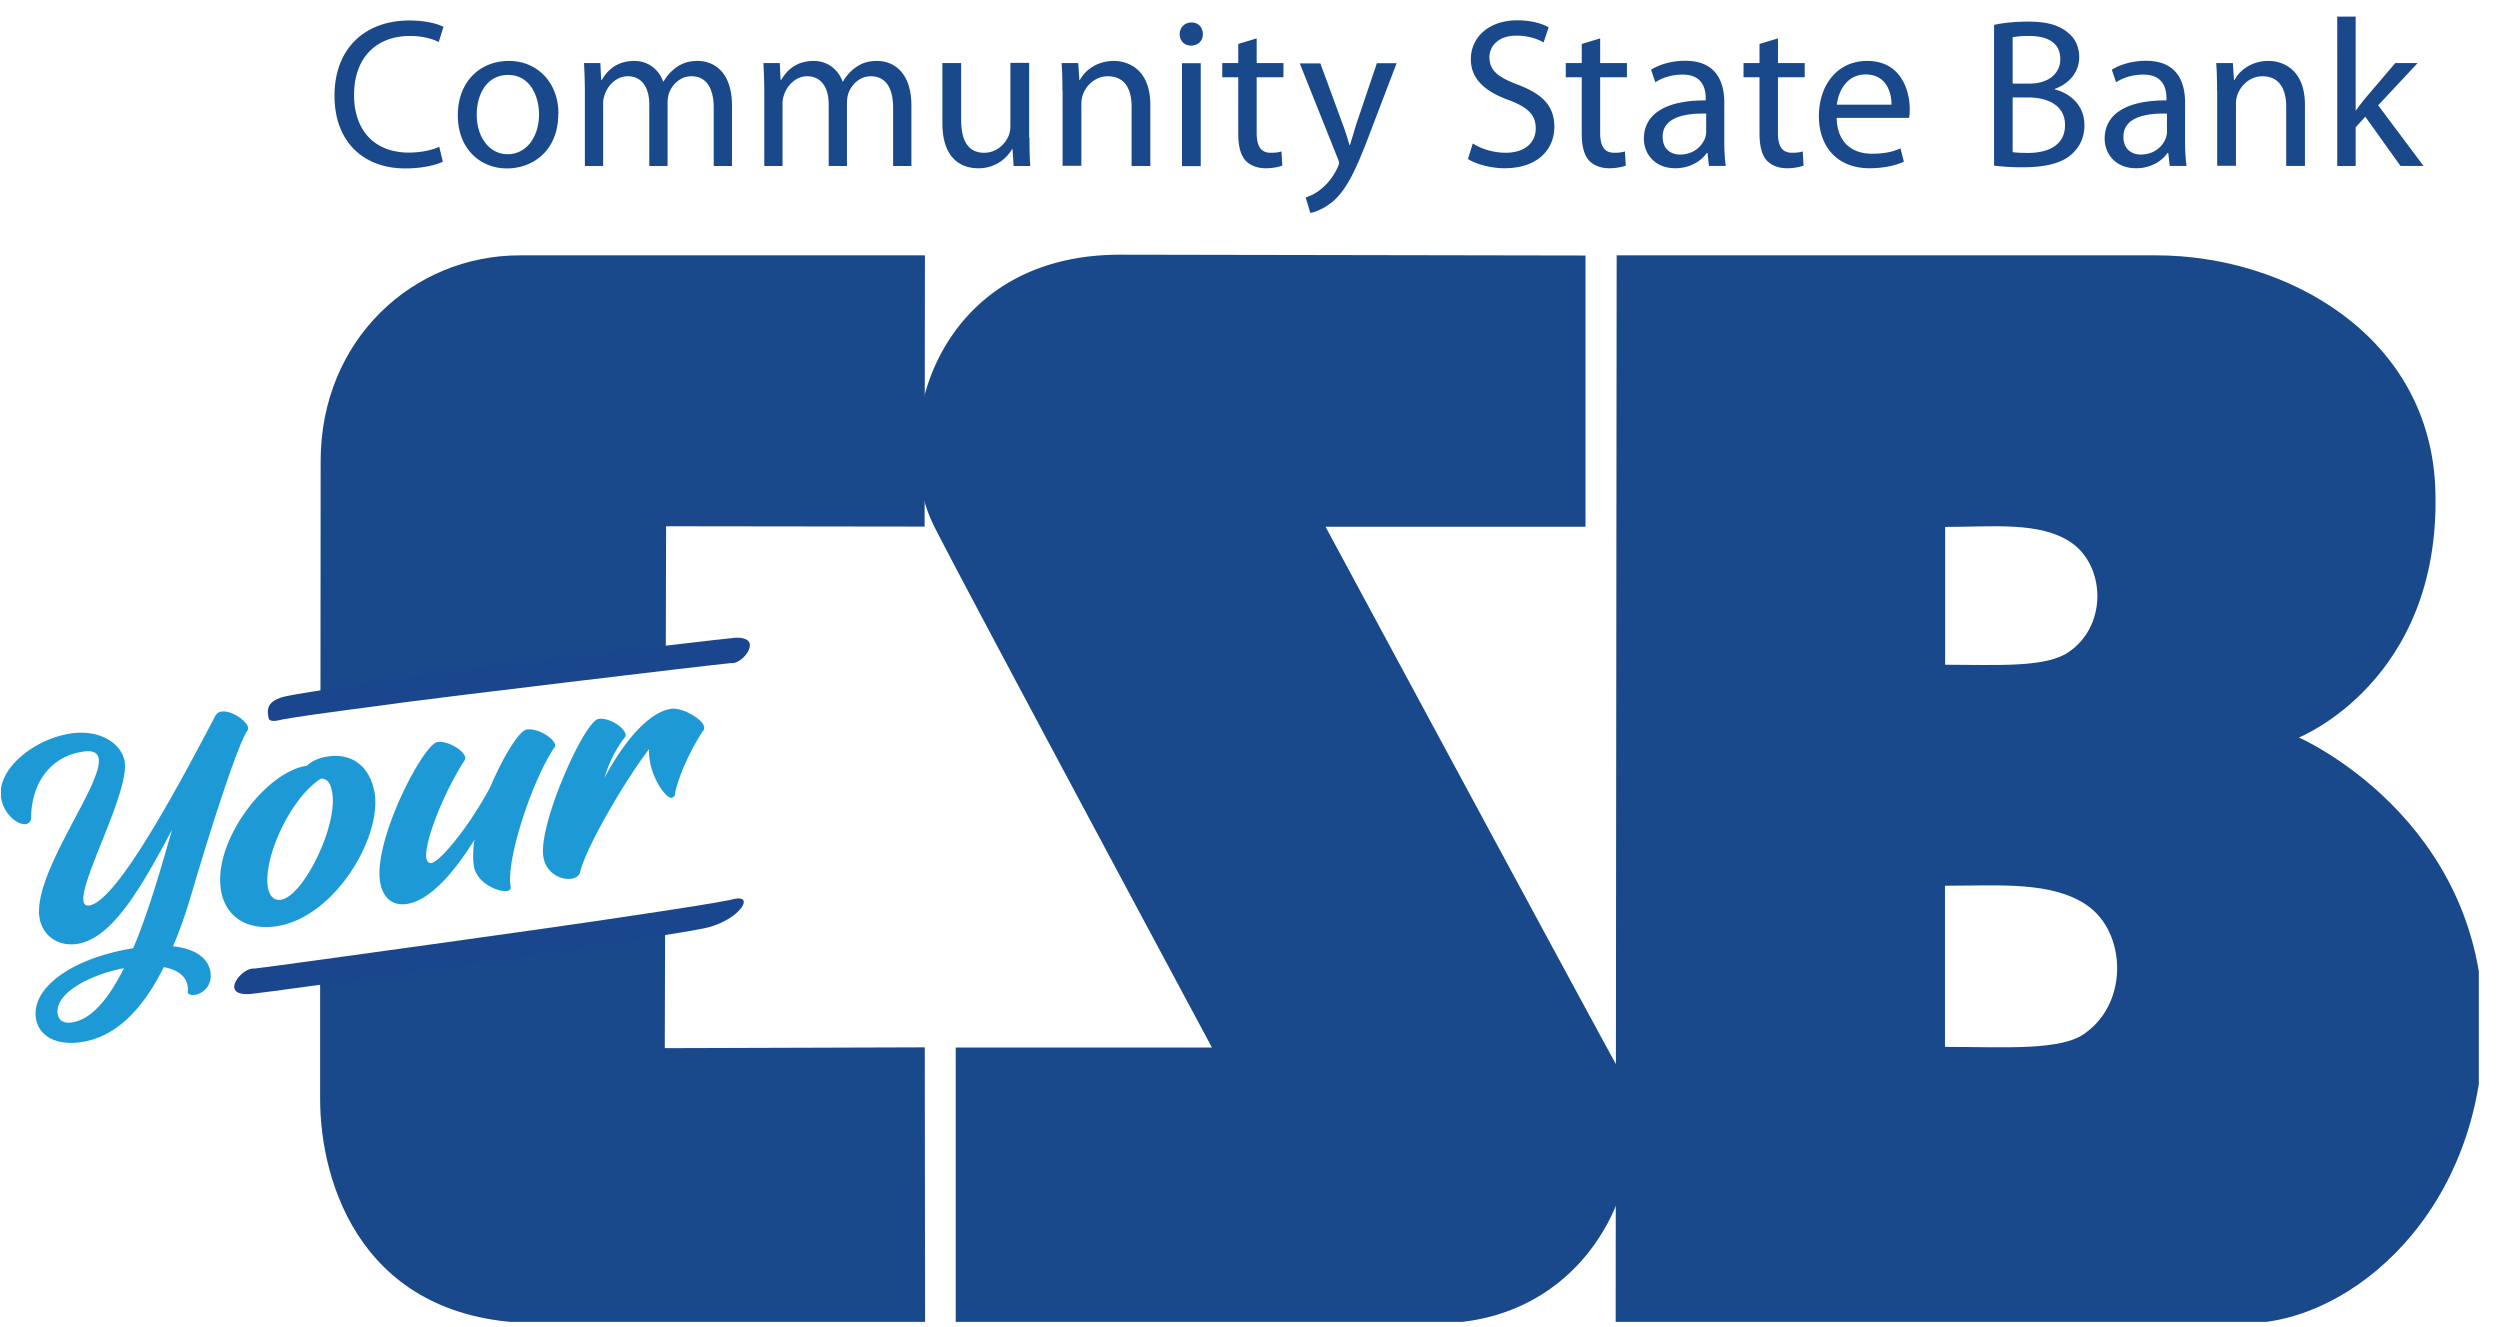 <svg width="113" height="60" fill="none" xmlns="http://www.w3.org/2000/svg"><g clip-path="url(#clip0_2306_3083)"><g clip-path="url(#clip1_2306_3083)"><path d="M14.47 43.913v5.773c0 3.818 1.917 10.122 9.88 10.122h17.464L41.8 47.34l-11.752.037.015-5.374-15.585 1.916-.007-.007zm27.337-32.371h-18.32c-4.792 0-8.994 3.79-8.994 9.31 0 .156 0 5.08-.008 10.823l15.608-1.916.014-5.972 11.685.015.015-12.26z" fill="#19488B"/><path d="M71.664 11.542v12.267h-11.75S72.032 46.294 72.99 48.005c2.234 3.959-.567 11.81-8.065 11.81-2.093 0-19.042-.007-21.726 0V47.349h11.582S43.458 26.257 42.22 23.779c-2.116-4.231.044-12.267 8.404-12.267l21.04.037v-.007zM20.022 7.303c-.295.155-.921.31-1.71.31-1.829 0-3.192-1.15-3.192-3.289 0-2.138 1.378-3.398 3.383-3.398.797 0 1.32.17 1.541.287l-.213.686c-.31-.155-.76-.273-1.298-.273-1.519 0-2.529.973-2.529 2.669 0 1.592.914 2.602 2.477 2.602.516 0 1.04-.103 1.372-.265l.162.67h.007zm1.526-2.116c0 1.017.575 1.784 1.4 1.784.827 0 1.416-.76 1.416-1.806 0-.789-.39-1.777-1.393-1.777-1.003 0-1.423.922-1.423 1.799zm3.686-.044c0 1.717-1.201 2.47-2.315 2.47-1.245 0-2.226-.922-2.226-2.397 0-1.548 1.025-2.462 2.308-2.462 1.282 0 2.24.973 2.24 2.381m1.195-1.025c0-.486-.022-.877-.037-1.26h.737l.037.76h.03c.258-.443.693-.856 1.467-.856.626 0 1.106.383 1.305.929h.022c.147-.265.339-.464.53-.605.28-.213.576-.324 1.018-.324.627 0 1.54.406 1.54 2.02v2.728h-.825V4.877c0-.907-.34-1.43-1.01-1.43-.486 0-.855.354-1.01.76a1.479 1.479 0 00-.066.42v2.875h-.826V4.715c0-.737-.324-1.268-.973-1.268-.516 0-.914.42-1.047.848a1.057 1.057 0 00-.066.413v2.794h-.826V4.11zm8.109 0c0-.486-.022-.877-.037-1.26h.738l.037.76h.03c.257-.443.692-.856 1.466-.856.627 0 1.106.383 1.305.929h.022c.148-.265.34-.464.53-.605.281-.213.576-.324 1.018-.324.627 0 1.541.406 1.541 2.02v2.728h-.826V4.877c0-.907-.339-1.43-1.01-1.43-.486 0-.855.354-1.01.76a1.518 1.518 0 00-.066.42v2.875h-.826V4.715c0-.737-.324-1.268-.973-1.268-.516 0-.914.42-1.047.848a1.057 1.057 0 00-.066.413v2.794h-.826V4.11zm11.988 2.116c0 .487.007.915.036 1.276h-.752l-.051-.76h-.022a1.734 1.734 0 01-1.541.863c-.73 0-1.607-.413-1.607-2.035V2.85h.848v2.565c0 .885.28 1.49 1.04 1.49.567 0 .957-.398 1.112-.782a1.26 1.26 0 00.074-.435V2.843h.848v3.376l.015.007zm1.489-2.116c0-.486-.008-.877-.037-1.26h.752l.051.767h.023c.228-.435.766-.863 1.54-.863.642 0 1.644.383 1.644 1.983v2.765h-.847V4.818c0-.752-.28-1.37-1.077-1.37-.545 0-.98.39-1.135.862-.037.103-.059.25-.059.39v2.794h-.848v-3.39l-.007.007zm5.404-1.253h.847V7.51h-.847V2.857zm.943-1.312c0 .288-.199.516-.538.516-.31 0-.509-.228-.509-.516a.52.52 0 01.531-.53c.317 0 .516.228.516.53zm2.433.192V2.85h1.21v.641h-1.21v2.507c0 .575.162.907.634.907.229 0 .369-.022.487-.06l.036.642c-.162.059-.42.118-.752.118-.39 0-.707-.133-.914-.354-.228-.258-.324-.67-.324-1.224V3.491h-.723V2.85h.723v-.863l.826-.25h.007zm2.875 1.12l1.01 2.75c.118.31.229.671.31.951h.022c.089-.28.184-.634.295-.973l.921-2.728h.892L61.86 6.175c-.604 1.592-1.017 2.403-1.592 2.912-.42.354-.826.501-1.04.538l-.213-.7a2.09 2.09 0 00.737-.413c.229-.185.509-.509.708-.944.037-.088.066-.155.066-.199a.67.67 0 00-.066-.221l-1.71-4.283h.92l.008-.008zm6.893 3.627c.376.244.914.42 1.49.42.855 0 1.356-.45 1.356-1.105 0-.597-.347-.951-1.224-1.276-1.054-.383-1.71-.943-1.71-1.843 0-1.01.833-1.762 2.094-1.762.656 0 1.142.155 1.422.317l-.228.686c-.2-.125-.634-.31-1.224-.31-.885 0-1.224.531-1.224.974 0 .604.39.906 1.29 1.245 1.099.42 1.644.951 1.644 1.902 0 1.003-.73 1.873-2.256 1.873-.626 0-1.304-.192-1.65-.42l.22-.7zm5.758-4.747V2.85h1.209v.641h-1.21v2.507c0 .575.163.907.635.907.228 0 .368-.022.486-.06l.037.642c-.162.059-.42.118-.752.118-.39 0-.707-.133-.914-.354-.228-.258-.324-.67-.324-1.224V3.491h-.723V2.85h.723v-.863l.825-.25h.008zm4.792 3.398c-.922-.022-1.969.148-1.969 1.047 0 .56.37.804.79.804.611 0 1.01-.384 1.142-.782a.914.914 0 00.037-.265v-.811.007zm.818 1.254c0 .405.022.796.066 1.113h-.759l-.066-.59h-.03c-.258.369-.759.693-1.422.693-.944 0-1.423-.664-1.423-1.334 0-1.128 1.002-1.74 2.794-1.733v-.096c0-.376-.103-1.076-1.055-1.069-.442 0-.892.126-1.223.347l-.192-.568c.383-.243.951-.405 1.54-.405 1.424 0 1.77.973 1.77 1.894V6.39zm2.426-4.652V2.85h1.209v.641h-1.21v2.507c0 .575.163.907.635.907.228 0 .368-.022.486-.06l.037.642c-.162.059-.42.118-.752.118-.39 0-.708-.133-.914-.354-.229-.258-.325-.67-.325-1.224V3.491h-.722V2.85h.722v-.863l.826-.25h.008zm5.131 2.993c.007-.531-.222-1.364-1.172-1.364-.863 0-1.232.781-1.298 1.364h2.47zm-2.477.604c.022 1.143.737 1.615 1.592 1.615.605 0 .98-.103 1.29-.243l.155.604c-.295.133-.818.295-1.556.295-1.43 0-2.285-.951-2.285-2.352 0-1.4.826-2.499 2.182-2.499 1.526 0 1.924 1.327 1.924 2.182 0 .17-.007.295-.03.391h-3.265l-.007.007zm7.954 1.541c.17.03.406.037.7.037.863 0 1.667-.317 1.667-1.26 0-.878-.76-1.247-1.674-1.247h-.693v2.47zm0-3.096h.76c.877 0 1.393-.472 1.393-1.099 0-.752-.568-1.054-1.416-1.054-.383 0-.604.03-.737.06v2.093zm-.833-2.654c.369-.089.951-.148 1.526-.148.833 0 1.371.148 1.77.472.339.25.545.634.545 1.143 0 .634-.42 1.18-1.099 1.423v.03c.612.147 1.335.655 1.335 1.614 0 .56-.221.988-.56 1.297-.443.413-1.173.605-2.227.605a10.23 10.23 0 01-1.297-.074V1.125h.007zm7.807 4.01c-.921-.022-1.968.148-1.968 1.047 0 .56.369.804.789.804.612 0 1.01-.384 1.142-.782a.918.918 0 00.037-.265v-.811.007zm.819 1.254c0 .405.022.796.066 1.113h-.76l-.066-.59h-.03c-.257.369-.758.693-1.422.693-.944 0-1.423-.664-1.423-1.334 0-1.128 1.003-1.74 2.794-1.733v-.096c0-.376-.103-1.076-1.054-1.069-.442 0-.892.126-1.224.347l-.192-.568c.384-.243.952-.405 1.541-.405 1.423 0 1.77.973 1.77 1.894V6.39zm1.445-2.279c0-.486-.008-.877-.037-1.26h.752l.051.767h.023c.228-.435.766-.863 1.54-.863.642 0 1.644.383 1.644 1.983v2.765h-.847V4.818c0-.752-.281-1.37-1.077-1.37-.545 0-.98.397-1.135.862a1.24 1.24 0 00-.059.39v2.794h-.848v-3.39l-.007.007zm6.259.878h.022c.118-.162.273-.369.405-.53l1.371-1.608h1.01l-1.784 1.91 2.05 2.742h-1.04l-1.592-2.227-.435.48v1.747h-.833V.682h.833v4.306h-.007z" fill="#19488B"/><path d="M94.297 46.663c-1.054.855-3.708.656-6.384.656v-7.284c2.418 0 4.829-.213 6.421.885 1.747 1.209 1.895 4.32-.037 5.743zm-6.384-22.846c2.145 0 4.276-.251 5.684.692 1.54 1.033 1.68 3.694-.03 4.918-1.017.774-3.28.619-5.647.619v-6.23h-.007zm15.997 9.517s6.4-2.536 6.171-11.11c-.184-7.07-6.76-10.682-12.614-10.682H73.073l-.045 48.273h28.442c4.873 0 10.778-5.168 10.778-13.425 0-9.414-8.338-13.056-8.338-13.056z" fill="#19488B"/><path d="M5.61 43.75c-.664 1.328-1.446 2.33-2.36 2.463-.376.052-.59-.074-.641-.376-.162-.929 1.445-1.784 3.008-2.079M11.22 32.9c-.06-.324-.767-.804-1.202-.737a.355.355 0 00-.288.199c-2.02 3.856-4.526 8.397-5.698 8.566-.155.023-.229-.044-.258-.199-.162-.929 2.093-4.976 1.858-6.318-.14-.796-1.084-1.43-2.367-1.268-1.659.221-3.325 1.548-3.229 2.794.059.804.737 1.364 1.128 1.313.155-.023.258-.148.243-.362.037-1.43.811-2.698 2.374-2.919.435-.059.634.066.678.31.207 1.18-3.022 5.234-2.668 7.232.14.781.833 1.275 1.673 1.157 1.607-.228 2.905-2.536 4.313-5.16-.42 1.437-1.003 3.568-1.755 5.352-2.86.464-4.63 1.843-4.394 3.185.14.81.937 1.216 2.028 1.061 1.651-.236 2.853-1.592 3.745-3.391.575.103.995.376 1.076.833a.96.96 0 01.008.325c.066.088.177.117.317.095.36-.051.818-.413.707-1.054-.11-.612-.678-1.032-1.688-1.143.354-.818.641-1.703.9-2.587.81-2.743 2.027-6.547 2.462-7.159a.129.129 0 00.022-.125" fill="#1D9AD6"/><path d="M12.716 40.67c-.302.044-.53-.119-.612-.583-.199-1.32 1.01-4.01 2.404-4.895.31 0 .442.243.508.626.266 1.526-1.327 4.711-2.307 4.844m4.21-4.88c-.185-1.047-.93-1.755-2.072-1.593-.442.06-.767.221-.98.428h-.015c-1.821.258-4.24 3.398-3.863 5.632.206 1.187 1.157 1.806 2.477 1.622 2.639-.369 4.821-4.025 4.46-6.09m6.885-2.808c-.339.044-1.061 1.209-1.644 2.587-.973 1.829-2.285 3.399-2.676 3.45-.11.015-.191-.066-.22-.213-.119-.686.788-2.986 1.724-4.423.03-.037.037-.089.03-.148-.052-.302-.774-.752-1.253-.686-.642.089-2.92 4.46-2.588 6.348.096.553.442 1.076 1.194.973.995-.14 2.086-1.32 3.067-2.905-.066.45-.081.87-.022 1.21.133.744 1.084 1.164 1.489 1.105.125-.014.184-.074.17-.184-.222-1.239.988-4.836 1.96-6.274.03-.037.06-.088.052-.14-.051-.302-.774-.767-1.275-.7m6.495-.929c-.782.11-1.888 1.062-2.986 3.104a5.53 5.53 0 01.9-1.807c.044-.037.058-.088.044-.154-.052-.303-.715-.76-1.217-.693-.641.088-2.75 4.806-2.492 6.251.126.715.767 1.04 1.268.973.2-.03.362-.132.399-.331.265-1.062 1.857-3.864 3.11-5.537-.058 1.143.753 2.241 1.003 2.212.103-.015.184-.089.177-.25.207-.908.76-2.014 1.231-2.743.067-.06.089-.126.074-.222-.059-.346-.988-.884-1.504-.81" fill="#1D9AD6"/><path d="M33.145 28.837c-1.099.096-13.16 1.563-14.177 1.71-1.475.207-5.08.723-5.964.907-1.047.2-.915.708-.863 1.003.022.132.2.177.605.066 1.496-.265 4.275-.597 5.617-.789 1.15-.162 13.307-1.629 14.664-1.762.368.06.928-.501.862-.87-.03-.177-.25-.31-.737-.272M11.375 44.923c1.164-.125 13.933-1.917 15.017-2.094 1.555-.243 4.497-.67 5.44-.87 1.106-.228 1.843-.928 1.785-1.223-.03-.133-.207-.177-.642-.052-1.578.302-4.526.715-5.95.936-1.216.192-14.095 1.99-15.525 2.16-.39-.051-.98.531-.907.892.037.177.266.303.782.251z" fill="#19468D"/></g></g><defs><clipPath id="clip0_2306_3083"><path fill="#fff" transform="translate(.043 .749)" d="M0 0h112v59H0z"/></clipPath><clipPath id="clip1_2306_3083"><path fill="#fff" transform="translate(.043 .682)" d="M0 0h112.205v59.133H0z"/></clipPath></defs></svg>